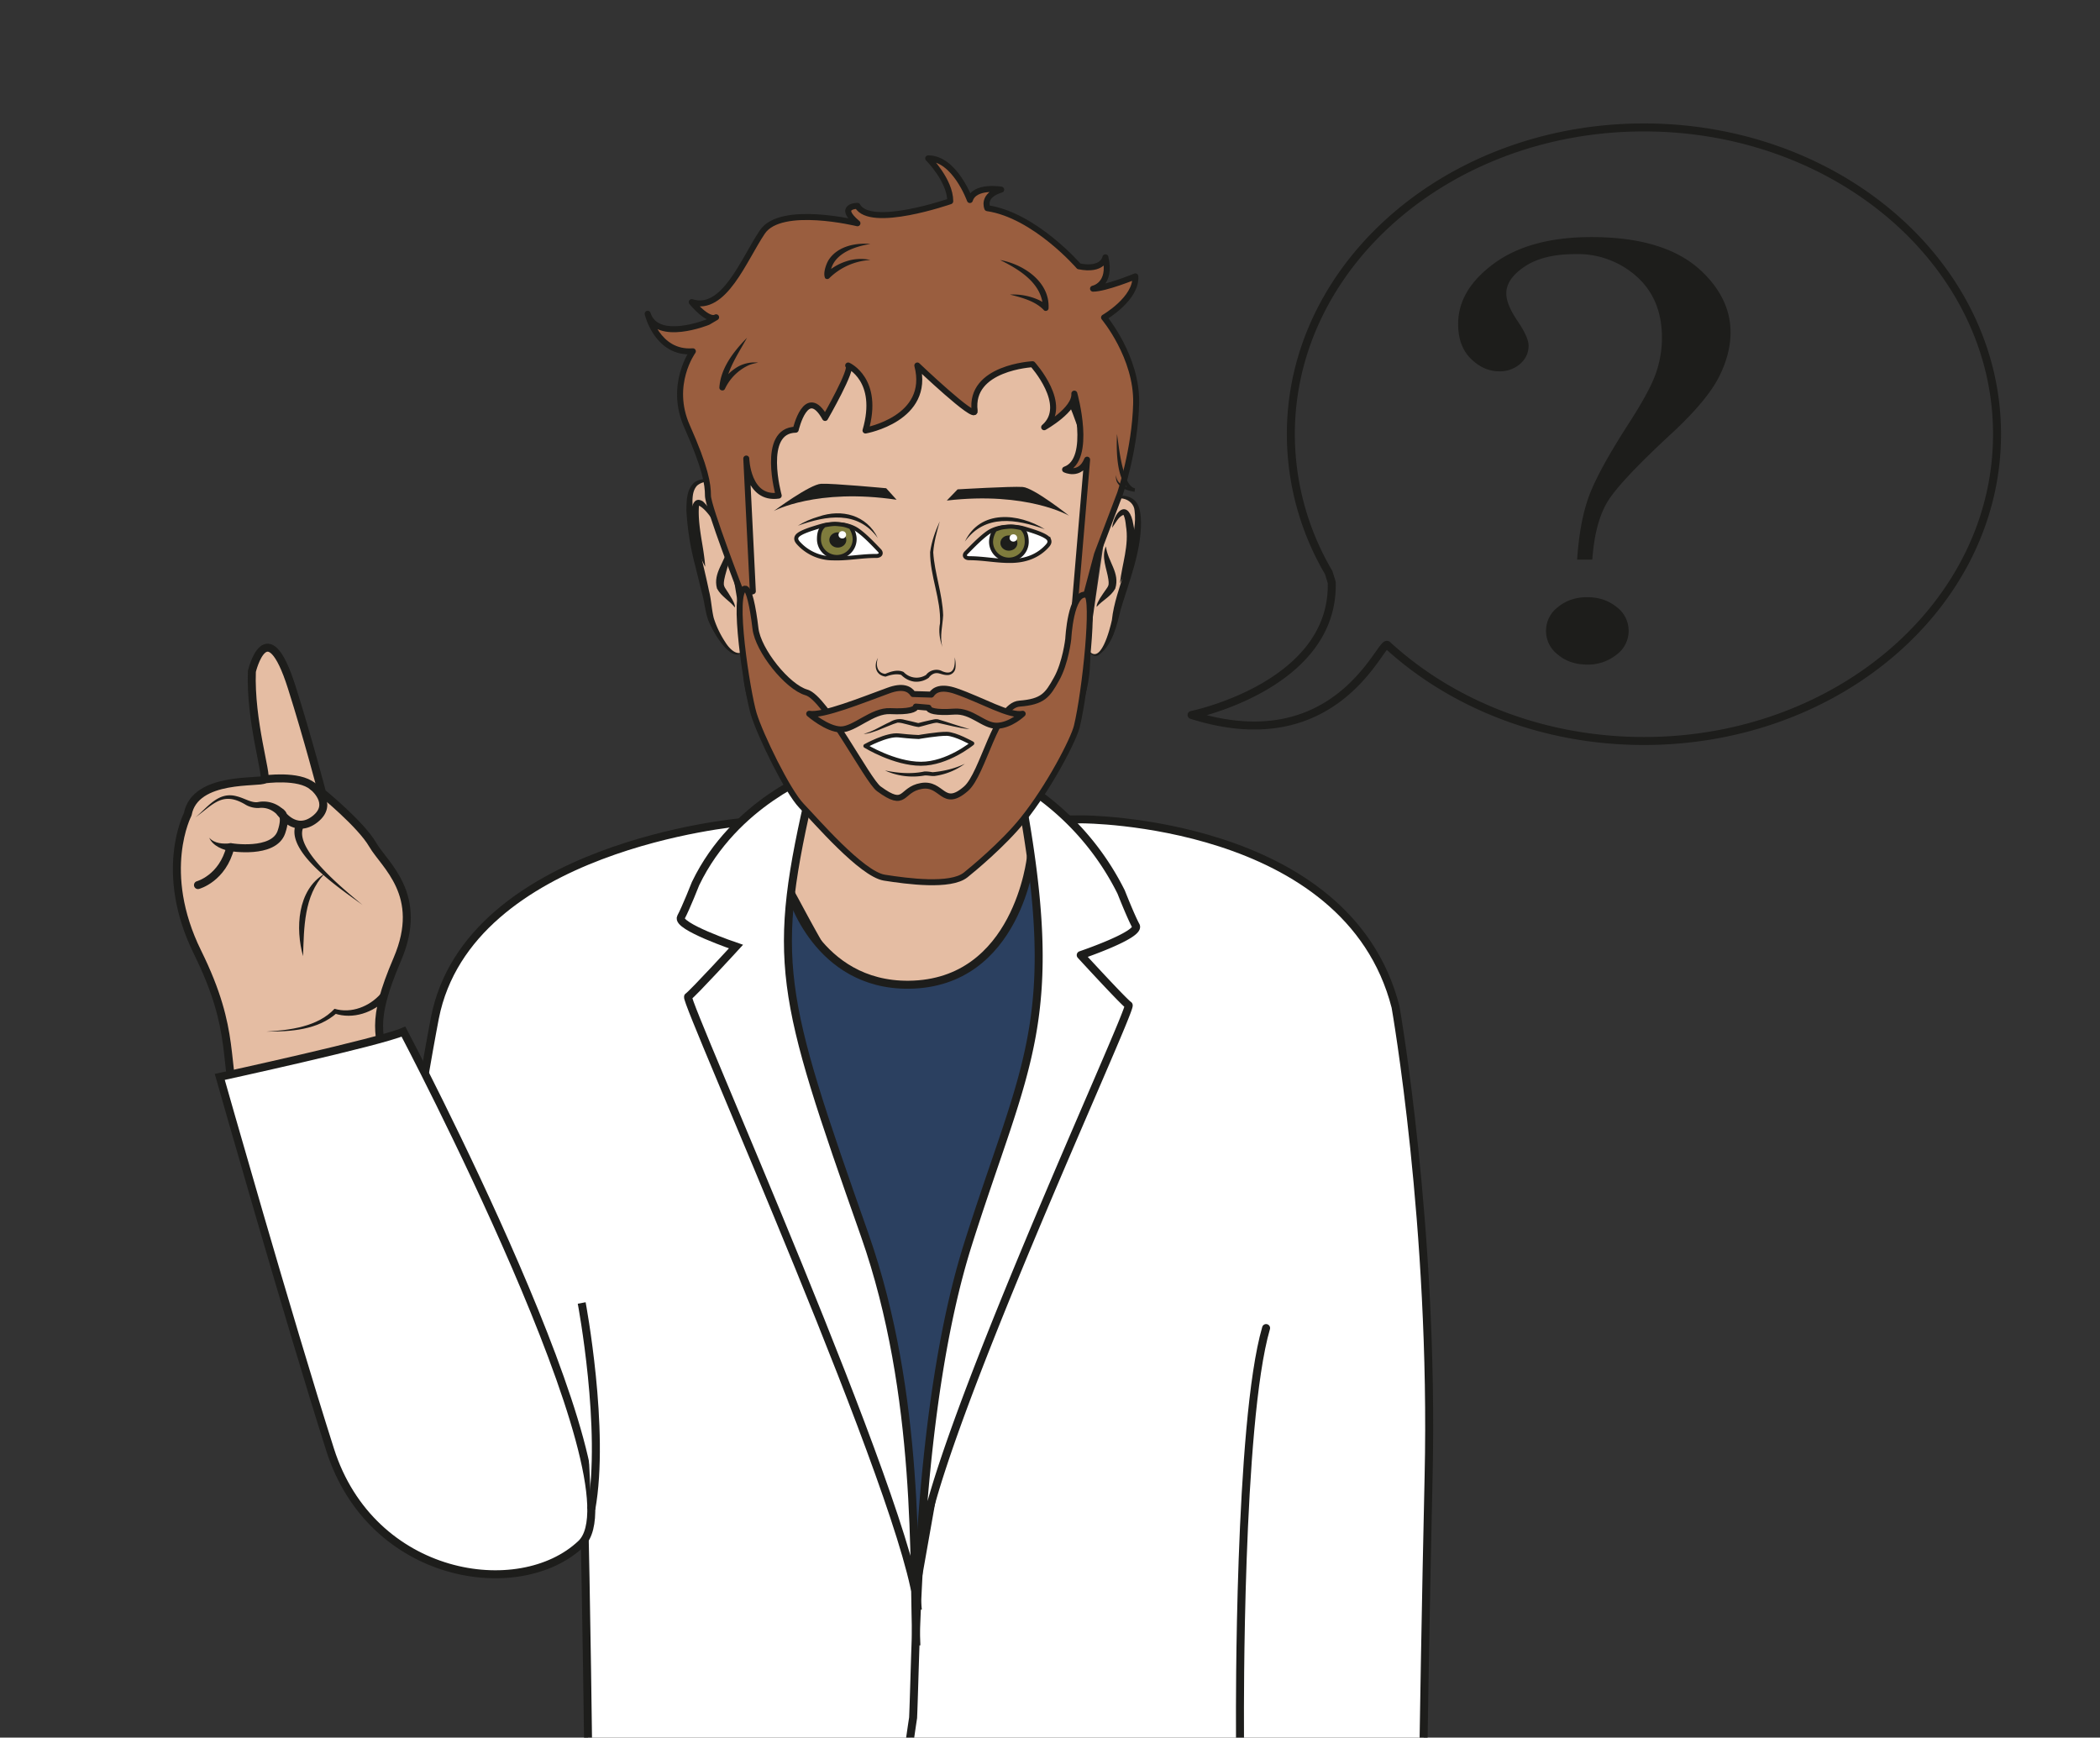 <?xml version="1.0" encoding="UTF-8" standalone="no"?><svg xmlns="http://www.w3.org/2000/svg" xml:space="preserve" viewBox="0 0 350.53 290.03"><rect x="0" y="0" width="350.53" height="290.03" fill="#333333" stroke="none"/><defs><clipPath id="a" clipPathUnits="userSpaceOnUse"><path d="M0 217.52h262.9V0H0Z"/></clipPath></defs><g clip-path="url(#a)" transform="matrix(1.333 0 0 -1.333 0 290.03)"><path d="M0 0s.32 31.42 1.03 62.66c.72 31.23-4.14 58.79-4.14 58.79-6.02 23.49-39.23 23.49-39.23 23.49l-42.82-.37s-33.99-2.98-38.24-24.48c0 0-8.12-41.75-4-50.88 2.39-5.3 3.7-9.27 10.02-14.87 5.89-5.23 12.4 15.97 12.6 7.26.71-31.23.84-62.87.84-62.87" style="fill:#fff;fill-opacity:1;fill-rule:nonzero;stroke:#1d1d1b;stroke-width:1;stroke-linecap:butt;stroke-linejoin:miter;stroke-miterlimit:10;stroke-dasharray:none;stroke-opacity:1" transform="translate(177.86 -29.96)"/><path d="M0 0c-1.95-1.06-1.36-3.3-.92-3.96a4.6 4.6 0 0 0 .88-2.86C0-8.35-.5-21.08-.5-21.08l2.55-11.9s-6.52-22.63-15.5-22.32c-5.68.19-14.42 18.06-15.75 20.28-1.34 2.21 1.02 7.55.93 11.6-.09 4.03-1.3 18.88-1.3 18.88S-26.5 4.5-26.6 6.02" style="fill:#e5bda3;fill-opacity:1;fill-rule:nonzero;stroke:#1d1d1b;stroke-width:1;stroke-linecap:round;stroke-linejoin:round;stroke-miterlimit:10;stroke-dasharray:none;stroke-opacity:1" transform="translate(128.25 140.7)"/><path d="m0 0 3.11 17.57S5.68 31.2 6.73 35.74c1.05 4.53 3.55 12.48 5.08 15.13 3.23 5.56 4.56 20.97 5.3 24.02 1.18 4.86-2.7 16.8-2.7 16.8S12.76 75.85-.89 75.72c-11.52-.1-14.75 11.43-14.75 11.43s-2.83-2.15-1.5-16.12c.27-2.7 6.05-19.9 6.63-21.57.58-1.66 4.32-11.57 4.82-13.62.51-2.05 2.59-12.22 2.66-14.1.07-1.87 2.38-12.56 2.38-12.56z" style="fill:#2b4060;fill-opacity:1;fill-rule:evenodd;stroke:none" transform="translate(114.68 18.55)"/><path d="m0 0 3.11 17.57S5.68 31.2 6.73 35.74c1.05 4.53 3.55 12.48 5.08 15.13 3.23 5.56 4.56 20.97 5.3 24.02 1.18 4.86-2.7 16.8-2.7 16.8S12.76 75.85-.89 75.72c-11.52-.1-14.75 11.43-14.75 11.43s-2.83-2.15-1.5-16.12c.27-2.7 6.05-19.9 6.63-21.57.58-1.66 4.32-11.57 4.82-13.62.51-2.05 2.59-12.22 2.66-14.1.07-1.87 2.38-12.56 2.38-12.56z" style="fill:none;stroke:#1d1d1b;stroke-width:1;stroke-linecap:round;stroke-linejoin:round;stroke-miterlimit:10;stroke-dasharray:none;stroke-opacity:1" transform="translate(114.68 18.55)"/><path d="M0 0c-.42 9.71.6 31.3-6.47 51.4-10.7 30.4-11.8 34.24-6.59 56.48l.6 1.43s-10.27-3.66-15.19-13.9c0 0-1.22-3.1-1.83-4.22-.62-1.13 6.89-3.67 6.89-3.67s-5.41-5.9-6-6.28C-29.18 80.87-.52 16.86.18 4.47" style="fill:#fff;fill-opacity:1;fill-rule:nonzero;stroke:#1d1d1b;stroke-width:1;stroke-linecap:butt;stroke-linejoin:miter;stroke-miterlimit:10;stroke-dasharray:none;stroke-opacity:1" transform="translate(114.75 11.53)"/><path d="M0 0c-3.46-11.9-3.27-49.04-3.27-49.04s.07-26.43 0-38.45" style="fill:none;stroke:#1d1d1b;stroke-width:1;stroke-linecap:round;stroke-linejoin:miter;stroke-miterlimit:10;stroke-dasharray:none;stroke-opacity:1" transform="translate(158.54 51.28)"/><path d="M0 0c.7 12.39 26.54 68.02 25.95 68.39-.59.37-6 6.27-6 6.27s7.5 2.54 6.9 3.67c-.62 1.13-1.84 4.23-1.84 4.23a33.56 33.56 0 0 1-14.3 14.68l1.66-2.14c5.37-28.8.65-33.9-6.54-56.64-6.41-20.32-6.45-49.59-6.87-59.3 0 0-4.63-29.47-1.76-40.06" style="fill:#fff;fill-opacity:1;fill-rule:nonzero;stroke:#1d1d1b;stroke-width:1;stroke-linecap:butt;stroke-linejoin:round;stroke-miterlimit:10;stroke-dasharray:none;stroke-opacity:1" transform="translate(115.38 23.32)"/><path d="M0 0s2.66-17.89 2.7-18.61c.02-.72.51-7.22 7.01-13.65 6.51-6.43 7.57-9.07 10.34-10.22 1.25-.52 6.16-1.62 9.07 1.15 2.9 2.77 8.6 9.15 9.78 10.31 1.16 1.17 6.04 6.96 6.22 13.89.17 6.93 1.86 16.31 2 18.21.15 1.9-4.22 30.55-22.72 30.43-12.84-.09-22.06-12.84-22.5-16.34C1.43 11.67 0 0 0 0" style="fill:#e5bda3;fill-opacity:1;fill-rule:nonzero;stroke:none" transform="translate(90.88 151.68)"/><path d="M0 0s2.66-17.89 2.7-18.61c.02-.72.51-7.22 7.01-13.65 6.51-6.43 7.57-9.07 10.34-10.22 1.25-.52 6.16-1.62 9.07 1.15 2.9 2.77 8.6 9.15 9.78 10.31 1.16 1.17 6.04 6.96 6.22 13.89.17 6.93 1.86 16.31 2 18.21.15 1.9-4.22 30.55-22.72 30.43-12.84-.09-22.06-12.84-22.5-16.34C1.43 11.67 0 0 0 0Z" style="fill:none;stroke:#1d1d1b;stroke-width:1;stroke-linecap:round;stroke-linejoin:round;stroke-miterlimit:10;stroke-dasharray:none;stroke-opacity:1" transform="translate(90.88 151.68)"/><path d="M0 0s.49 1.7 2.57.76.38-6.67.33-7.33c-.05-.65-1.94-5.9-2.09-7.32-.14-1.42-2.05-6.78-3.46-4.16" style="fill:#e5bda3;fill-opacity:1;fill-rule:nonzero;stroke:none" transform="translate(138.9 154.3)"/><path d="M0 0c.23 1.23 1.79 1.45 2.76.92 1.13-.6 1.18-2 1.22-3.09 0-3.69-1.5-7.38-2.54-10.85-.49-2-1-4.44-2.77-5.73-.58-.35-1.14.17-1.32.7 1.54-2.23 2.74 2.58 2.98 3.67.22 2.12 1 4.16 1.59 6.17.36.99.55 1.98.78 3.01.31 1.5.68 3.04.47 4.55C3.06.91.65 1.52 0 0" style="fill:#1d1d1b;fill-opacity:1;fill-rule:nonzero;stroke:none" transform="translate(138.9 154.3)"/><path d="M0 0c.37 2.51 2.17 3.5 2.67.4.58-2.57-.44-5.1-1.68-7.34.26 2.44 1.17 4.74.75 7.21-.04.46-.13.98-.27 1.28-.03.08-.06.07 0 .08C.82 1.47.42.54 0 0" style="fill:#1d1d1b;fill-opacity:1;fill-rule:nonzero;stroke:none" transform="translate(139.25 151.48)"/><path d="M0 0c.2-1.9 1.8-3.3 1.16-5.29C.6-6.3-.45-6.75-1.17-7.58c0 .4.23.72.39 1.03.27.44.59.88.88 1.3.29.4.26.6.2 1.12C.12-2.84-.63-1.3 0 0" style="fill:#1d1d1b;fill-opacity:1;fill-rule:nonzero;stroke:none" transform="translate(138.49 149.16)"/><path d="M0 0s-.43 1.71-2.54.85c-2.12-.86-.63-6.65-.6-7.3.03-.66 1.84-7.47 1.93-8.9.1-1.43 3.03-7.2 4.54-4.63" style="fill:#e5bda3;fill-opacity:1;fill-rule:nonzero;stroke:none" transform="translate(90.01 156.33)"/><path d="M0 0c-.44 1.18-1.9 1.12-2.71.45-.72-.75-.6-2.05-.54-3.05.33-3.42 1.33-6.77 2.02-10.14.29-1.12.32-2.24.59-3.38.33-1.06.83-2.1 1.45-3.04.53-.87 1.7-2.08 2.51-.82-1.5-2.56-4.16 2.25-4.66 3.62-.38 1.08-.46 2.3-.79 3.42l-.83 3.37a34.24 34.24 0 0 0-1.1 6.93c.03 1.2 0 2.6 1.02 3.49 1 .7 2.82.52 3.04-.85" style="fill:#1d1d1b;fill-opacity:1;fill-rule:nonzero;stroke:none" transform="translate(90.01 156.33)"/><path d="M0 0s-1.53 2.9-2.29 2.87c-.76-.03-.46-2.47-.33-3.45s.82-3.5 1.13-4.57" style="fill:#e5bda3;fill-opacity:1;fill-rule:nonzero;stroke:none" transform="translate(89.8 151.76)"/><path d="M0 0c-.69.84-1.4 2.07-2.27 2.5-.13-1.4.13-3.14.38-4.63.17-.99.32-1.99.4-3.02A15.13 15.13 0 0 0-3.25.73c-.1.86.07 3.17 1.47 2.3C-.88 2.23-.43 1.07 0 0" style="fill:#1d1d1b;fill-opacity:1;fill-rule:nonzero;stroke:none" transform="translate(89.8 151.76)"/><path d="M0 0c.59-1.32-.22-2.84-.45-4.13-.08-.5-.11-.72.16-1.13.28-.43.58-.88.83-1.33.15-.31.38-.65.35-1.03-.68.86-1.7 1.35-2.25 2.38C-1.9-3.24-.27-1.89 0 0" style="fill:#1d1d1b;fill-opacity:1;fill-rule:nonzero;stroke:none" transform="translate(91.14 149.13)"/><path d="M0 0c-.36-1.28-.73-2.58-.82-3.88C-.66-6.48.34-9.1.42-11.76.36-13.1-.04-14.4.33-15.75c-.34.94-.5 2-.3 3 .14 2.97-1.26 5.91-1.24 8.89C-1.02-2.48-.55-1.22 0 0" style="fill:#1d1d1b;fill-opacity:1;fill-rule:nonzero;stroke:none" transform="translate(117.68 152.3)"/><path d="M0 0c-.32-.9-.1-1.96.98-2.02l-.1-.01c.65.29 1.6.61 2.33.25a2.22 2.22 0 0 1 2.85-.34L6-2.18c.44.64 1.37.87 2.04.5C9.5-2.3 9.68-1.1 9.61.06c.1-.43.15-.88.09-1.35a1 1 0 0 0-1.07-.87c-.5 0-.95.26-1.3.24-.38 0-.76-.27-.97-.58a2.67 2.67 0 0 0-1.85-.48c-.64.1-1.2.41-1.65.89l.1-.07c-.6.2-1.36.04-2-.2C-.3-2.19-.56-.99 0 0" style="fill:#1d1d1b;fill-opacity:1;fill-rule:nonzero;stroke:none" transform="translate(109.94 135.21)"/><path d="M0 0s2.7 1.5 4.18 1.32c1.49-.17 2.5-.2 2.5-.2s2.4.42 3.52.4c1.12-.03 3.19-1.2 3.19-1.2s-3.1-2.55-6.43-2.55C3.62-2.23 0 0 0 0" style="fill:#fff;fill-opacity:1;fill-rule:nonzero;stroke:none" transform="translate(108.36 124.17)"/><path d="M0 0s2.7 1.5 4.18 1.32c1.49-.17 2.5-.2 2.5-.2s2.4.42 3.52.4c1.12-.03 3.19-1.2 3.19-1.2s-3.1-2.55-6.43-2.55C3.62-2.23 0 0 0 0Z" style="fill:none;stroke:#1d1d1b;stroke-width:.5;stroke-linecap:round;stroke-linejoin:round;stroke-miterlimit:10;stroke-dasharray:none;stroke-opacity:1" transform="translate(108.36 124.17)"/><path d="M0 0c1.65-.34 3.33-.47 4.92-.13.35.02.7-.03 1.04-.09C7.32-.1 8.76.24 10 .84A8.26 8.26 0 0 0 6.29-.68c-.4-.07-.92.09-1.34.05A8.36 8.36 0 0 0 0 0" style="fill:#1d1d1b;fill-opacity:1;fill-rule:nonzero;stroke:none" transform="translate(110.82 121.1)"/><path d="M0 0c-1.27.1-2.8.54-4.06.8-.4.03-1.85-.45-2.3-.54-.7.05-2.07.59-2.66.55-.56-.15-1.93-.76-2.49-.97-.57-.19-1.15-.45-1.76-.43 1.01.2 2.32 1.05 3.28 1.47.6.36 1.23.47 1.86.28.6-.13 1.18-.27 1.77-.42h-.13c.54.13 1.07.28 1.62.39.29.04.5.16.9.1C-2.62.84-1.33.36 0 0" style="fill:#1d1d1b;fill-opacity:1;fill-rule:nonzero;stroke:none" transform="translate(121.41 126.28)"/><path d="m0 0 2.9 7.65s1.85 5.44 2 11.24C5.03 24.7.88 29.65.88 29.65S4.96 32 4.8 34.8c0 0-3.77-1.54-5.3-1.54 0 0 2.36.45 1.55 3.93 0 0-.27-1.74-3.32-1.13 0 0-5.52 6.4-11.47 7.28 0 0-.72 1.6 1.74 2.32 0 0-3.33.58-3.92-1.3 0 0-1.88 5.22-5.22 5.22 0 0 2.76-2.76 2.76-5.37 0 0-10.02-3.49-11.62-.58 0 0-2.6 0 0-2.18 0 0-9.58 2.35-11.9-1.08-2.32-3.42-4.79-10.1-8.85-8.79 0 0 2.03-2.5 3.05-1.9l-1.02-.6s-6.39-2.6-7.55 1.04c0 0 1.16-5.04 5.66-4.7 0 0-3.05-4.18-.73-9.4 2.32-5.23 2.62-7.22 2.62-8.68C-48.71 5.9-44.49-5-44.49-5l1.39.37-.82 16.62s.14-5.22 4.06-4.64c0 0-2.28 8.17 2.13 8.25 0 0 1.31 5.72 3.68 1.47 0 0 3.61 6.28 2.89 6.57 0 0 4.02-1.78 2.17-8.14 0 0 8.23 1.46 6.49 8.14 0 0 7.34-6.99 7.18-5.7-.7 5.46 7.25 5.86 7.25 5.86s4.65-5.13 1.45-7.89c0 0 3.92 2.18 3.78 4.21 0 0 2.32-8.29-1.16-9.51 0 0 1.88-.94 2.76 1.24l-1.53-18.1 1.38 1.02z" style="fill:#9a5e3f;fill-opacity:1;fill-rule:nonzero;stroke:none" transform="translate(137.37 148.17)"/><path d="m0 0 2.9 7.65s1.85 5.44 2 11.24C5.03 24.7.88 29.65.88 29.65S4.96 32 4.8 34.8c0 0-3.77-1.54-5.3-1.54 0 0 2.36.45 1.55 3.93 0 0-.27-1.74-3.32-1.13 0 0-5.52 6.4-11.47 7.28 0 0-.72 1.6 1.74 2.32 0 0-3.33.58-3.92-1.3 0 0-1.88 5.22-5.22 5.22 0 0 2.76-2.76 2.76-5.37 0 0-10.02-3.49-11.62-.58 0 0-2.6 0 0-2.18 0 0-9.58 2.35-11.9-1.08-2.32-3.42-4.79-10.1-8.85-8.79 0 0 2.03-2.5 3.05-1.9l-1.02-.6s-6.39-2.6-7.55 1.04c0 0 1.16-5.04 5.66-4.7 0 0-3.05-4.18-.73-9.4 2.32-5.23 2.62-7.22 2.62-8.68C-48.71 5.9-44.49-5-44.49-5l1.39.37-.82 16.62s.14-5.22 4.06-4.64c0 0-2.28 8.17 2.13 8.25 0 0 1.31 5.72 3.68 1.47 0 0 3.61 6.28 2.89 6.57 0 0 4.02-1.78 2.17-8.14 0 0 8.23 1.46 6.49 8.14 0 0 7.34-6.99 7.18-5.7-.7 5.46 7.25 5.86 7.25 5.86s4.65-5.13 1.45-7.89c0 0 3.92 2.18 3.78 4.21 0 0 2.32-8.29-1.16-9.51 0 0 1.88-.94 2.76 1.24l-1.53-18.1 1.38 1.02z" style="fill:none;stroke:#1d1d1b;stroke-width:.75;stroke-linecap:round;stroke-linejoin:round;stroke-miterlimit:10;stroke-dasharray:none;stroke-opacity:1" transform="translate(137.37 148.17)"/><path d="M0 0c.27-1.9.46-3.83 1.16-5.6.24-.55.58-1.1 1.09-1.21l-.04-.43C1.36-7.12.41-6.82-.01-6a1.5 1.5 0 0 0-.1.84c.02-.56.33-1.02.82-1.26.46-.26 1.01-.35 1.52-.38l-.04-.43C-.16-6.56-.08-1.98 0 0" style="fill:#1d1d1b;fill-opacity:1;fill-rule:nonzero;stroke:none" transform="translate(139.87 163.24)"/><path d="m0 0 1.35 1.4s6.75.4 8.15.3c1.4-.1 5.81-3.6 5.81-3.6S10.07 1.17 0 0" style="fill:#1d1d1b;fill-opacity:1;fill-rule:nonzero;stroke:none" transform="translate(118.56 154.9)"/><path d="m0 0-1.3 1.44s-6.74.63-8.14.56c-1.41-.06-5.93-3.41-5.93-3.41S-10.03 1.49 0 0" style="fill:#1d1d1b;fill-opacity:1;fill-rule:nonzero;stroke:none" transform="translate(112.27 155)"/><path d="M0 0c.94-.66 1.95-1.74 2.72-2.54.33-.35.1-.68-.41-.68-1.81.02-3.6-.37-5.4-.3a5.82 5.82 0 0 0-4.38 1.96c-.16.2-.3.4-.2.69.02.06.06.12.11.18.4.44 1.6.83 2.97 1.23C-3.1.98-1.16.83 0 0" style="fill:#fff;fill-opacity:1;fill-rule:nonzero;stroke:#1d1d1b;stroke-width:.5;stroke-linecap:butt;stroke-linejoin:miter;stroke-miterlimit:10;stroke-dasharray:none;stroke-opacity:1" transform="translate(107.41 151.18)"/><path d="M0 0c.28-.38.5-.99.5-1.5a2.23 2.23 0 1 0-4.47 0c0 .72.15 1.31.67 1.72 0 0 .94.2 1.45.17 0 0 .83-.05 1.18-.16C-.32.13 0 0 0 0" style="fill:#7f7c3d;fill-opacity:1;fill-rule:evenodd;stroke:none" transform="translate(106.52 151.57)"/><path d="M0 0c.28-.38.5-.99.5-1.5a2.23 2.23 0 1 0-4.47 0c0 .72.15 1.31.67 1.72 0 0 .94.2 1.45.17 0 0 .83-.05 1.18-.16C-.32.13 0 0 0 0Z" style="fill:none;stroke:#1d1d1b;stroke-width:.5;stroke-linecap:butt;stroke-linejoin:miter;stroke-miterlimit:10;stroke-dasharray:none;stroke-opacity:1" transform="translate(106.52 151.57)"/><path d="M0 0c0-.53-.48-.96-1.07-.96-.59 0-1.06.43-1.06.96s.47.95 1.06.95C-.47.95 0 .53 0 0" style="fill:#1d1d1b;fill-opacity:1;fill-rule:evenodd;stroke:none" transform="translate(105.98 149.97)"/><path d="M0 0a.47.47 0 0 0-.48-.46c-.26 0-.47.2-.47.46 0 .25.21.46.47.46C-.2.46 0 .26 0 0" style="fill:#fff;fill-opacity:1;fill-rule:nonzero;stroke:none" transform="translate(105.95 150.61)"/><path d="M0 0c-.94-.66-1.96-1.73-2.74-2.52-.34-.34-.11-.68.4-.68 1.81 0 3.6-.4 5.4-.34 1.84.06 3.32.7 4.4 1.92.16.19.3.4.2.68a.68.68 0 0 1-.1.18C7.15-.3 5.95.1 4.6.5 3.1.95 1.17.82 0 0" style="fill:#fff;fill-opacity:1;fill-rule:nonzero;stroke:#1d1d1b;stroke-width:.5;stroke-linecap:butt;stroke-linejoin:miter;stroke-miterlimit:10;stroke-dasharray:none;stroke-opacity:1" transform="translate(123.72 150.88)"/><path d="M0 0c-.29-.37-.5-.98-.51-1.49a2.23 2.23 0 1 1 4.47-.04c0 .71-.15 1.3-.65 1.72 0 0-.95.22-1.46.19 0 0-.83-.05-1.17-.15C.33.13 0 0 0 0" style="fill:#7f7c3d;fill-opacity:1;fill-rule:evenodd;stroke:none" transform="translate(124.61 151.25)"/><path d="M0 0c-.29-.37-.5-.98-.51-1.49a2.23 2.23 0 1 1 4.47-.04c0 .71-.15 1.3-.65 1.72 0 0-.95.22-1.46.19 0 0-.83-.05-1.17-.15C.33.13 0 0 0 0Z" style="fill:none;stroke:#1d1d1b;stroke-width:.5;stroke-linecap:butt;stroke-linejoin:miter;stroke-miterlimit:10;stroke-dasharray:none;stroke-opacity:1" transform="translate(124.61 151.25)"/><path d="M0 0c0-.53-.48-.95-1.08-.95-.59 0-1.06.44-1.05.97 0 .53.48.95 1.07.94C-.46.96 0 .53 0 0" style="fill:#1d1d1b;fill-opacity:1;fill-rule:evenodd;stroke:none" transform="translate(127.4 149.57)"/><path d="M0 0a.47.47 0 0 0-.48-.45c-.26 0-.47.2-.47.46 0 .25.22.45.48.45S0 .26 0 0" style="fill:#fff;fill-opacity:1;fill-rule:nonzero;stroke:none" transform="translate(127.37 150.21)"/><path d="M0 0c1.93 4.05 6.72 3.58 10.01 1.55C6.45 2.82 2.54 3.5 0 0" style="fill:#1d1d1b;fill-opacity:1;fill-rule:nonzero;stroke:none" transform="translate(120.82 149.76)"/><path d="M0 0c-2.54 3.5-6.45 2.82-10.01 1.55.8.5 1.68.87 2.6 1.14 2.9 1 6.02.2 7.41-2.69" style="fill:#1d1d1b;fill-opacity:1;fill-rule:nonzero;stroke:none" transform="translate(109.92 150.2)"/><path d="M0 0s-5.41 0-5.41-4.02c0 0 2.16 2.32 5.41 2.01" style="fill:#9a5e3f;fill-opacity:1;fill-rule:nonzero;stroke:none" transform="translate(109 187.03)"/><path d="M0 0c-2.21-.35-5.05-1.38-5.04-4.02l-.64.25a6.74 6.74 0 0 0 2.66 1.6A5.7 5.7 0 0 0 0-2.01a7.97 7.97 0 0 1-5.16-2.28.36.36 0 0 0-.51 0c-.3.58.09 1.7.41 2.25C-4.16-.3-1.9.17 0 0" style="fill:#1d1d1b;fill-opacity:1;fill-rule:nonzero;stroke:none" transform="translate(109 187.03)"/><path d="M0 0s5.87-1.7 5.72-6.03c0 0-1.08 1.4-4.48 1.7" style="fill:#9a5e3f;fill-opacity:1;fill-rule:nonzero;stroke:none" transform="translate(125.23 185.02)"/><path d="M0 0c2.93-.53 6.24-2.72 6.07-6.04 0-.32-.44-.46-.62-.2C4.38-5.13 2.7-4.7 1.24-4.33a7.7 7.7 0 0 0 3.66-.7c.39-.2.74-.4 1.1-.79l-.63-.2C5.33-2.98 2.48-1.22 0 0" style="fill:#1d1d1b;fill-opacity:1;fill-rule:nonzero;stroke:none" transform="translate(125.23 185.02)"/><path d="M0 0s-3.1-3.8-3.1-6.23c0 0 1.4 3.1 4.5 3.12" style="fill:#9a5e3f;fill-opacity:1;fill-rule:nonzero;stroke:none" transform="translate(93.54 175.28)"/><path d="M0 0c-1.07-1.95-2.52-4.03-2.72-6.23l-.7.15c.46.93 1.12 1.7 1.98 2.27.83.57 1.87.81 2.83.7-.47-.1-.94-.19-1.35-.41a6.1 6.1 0 0 1-2.8-2.87c-.15-.35-.71-.22-.7.16C-3.29-3.76-1.66-1.7 0 0" style="fill:#1d1d1b;fill-opacity:1;fill-rule:nonzero;stroke:none" transform="translate(93.54 175.28)"/><path d="M0 0s-.34-3.02-1.48-5.03C-2.6-7.04-3.17-7.87-6.12-8.1c-2.94-.22-4.53-8.77-6.68-10.65-2.93-2.56-2.94.8-5.6.34-2.67-.46-1.86-2.9-5.33-.35-1.44 1.06-6.66 11.39-9.05 12.06-2.39.68-6.06 5.25-6.39 8-.32 2.76-.83 5.06-1.3 5-1.74-.23.28-13.01 1.08-15.68.81-2.66 4.22-9.68 5.98-11.51 1.77-1.83 7.51-8.53 10.37-9 2.86-.45 8.3-1.18 10.19.34.8.64 4.66 3.81 7.14 6.89 3.33 4.13 6.37 10.04 6.78 11.7C2.15-6.5 3.33 5.26 2.3 5.52.29 6 0 0 0 0" style="fill:#9a5e3f;fill-opacity:1;fill-rule:nonzero;stroke:none" transform="translate(133.77 137.57)"/><path d="M0 0s-.34-3.02-1.48-5.03C-2.6-7.04-3.17-7.87-6.12-8.1c-2.94-.22-4.53-8.77-6.68-10.65-2.93-2.56-2.94.8-5.6.34-2.67-.46-1.86-2.9-5.33-.35-1.44 1.06-6.66 11.39-9.05 12.06-2.39.68-6.06 5.25-6.39 8-.32 2.76-.83 5.06-1.3 5-1.74-.23.28-13.01 1.08-15.68.81-2.66 4.22-9.68 5.98-11.51 1.77-1.83 7.51-8.53 10.37-9 2.86-.45 8.3-1.18 10.19.34.8.64 4.66 3.81 7.14 6.89 3.33 4.13 6.37 10.04 6.78 11.7C2.15-6.5 3.33 5.26 2.3 5.52.29 6 0 0 0 0Z" style="fill:none;stroke:#1d1d1b;stroke-width:.75;stroke-linecap:round;stroke-linejoin:round;stroke-miterlimit:10;stroke-dasharray:none;stroke-opacity:1" transform="translate(133.77 137.57)"/><path d="M0 0c-.02-.35-.84-.68-3.2-.57-2.26.11-4.47-2.3-6.2-2.29-1.73.02-3.95 1.96-3.95 1.96 1.69-.3 6.58 1.69 9.9 2.9 1.8.67 2.67.23 3.1-.43l2.29-.07c.41.63 1.28 1.05 3.04.45C8.33.8 11.7-1.24 13.38-.9c0 0-1.46-1.43-3.19-1.5C8.47-2.46 7.05-.47 4.8-.63 2.44-.8 1.61-.5 1.6-.14z" style="fill:#9a5e3f;fill-opacity:1;fill-rule:nonzero;stroke:none" transform="translate(114.68 129.1)"/><path d="M0 0c-.02-.35-.84-.68-3.2-.57-2.26.11-4.47-2.3-6.2-2.29-1.73.02-3.95 1.96-3.95 1.96 1.69-.3 6.58 1.69 9.9 2.9 1.8.67 2.67.23 3.1-.43l2.29-.07c.41.63 1.28 1.05 3.04.45C8.33.8 11.7-1.24 13.38-.9c0 0-1.46-1.43-3.19-1.5C8.47-2.46 7.05-.47 4.8-.63 2.44-.8 1.61-.5 1.6-.14z" style="fill:none;stroke:#1d1d1b;stroke-width:.75;stroke-linecap:round;stroke-linejoin:round;stroke-miterlimit:10;stroke-dasharray:none;stroke-opacity:1" transform="translate(114.68 129.1)"/><path d="M0 0c-4.93-19.6-14.69-9.42-20.45-2.75-5.4 6.25-16.01 40.91-18.07 47.43-2.05 6.52-.16 10.1-5.15 20.21-4.98 10.11-1.22 17.28-1.22 17.28.9 4.85 9.15 3.86 9.58 4.36.42.5-1.79 7.31-1.55 13.53 0 0 1.87 7.85 4.99-1.99 2-6.3 3.8-13.2 3.8-13.2s4.85-3.94 6.33-6.5c1.48-2.57 6.55-6.26 3.1-14.34-3.46-8.08-2.2-9.38-1.35-14.21.84-4.83 9.96-20.22 14.48-27.34 4.51-7.1 7.8-19.45 7.8-19.45" style="fill:#e5bda3;fill-opacity:1;fill-rule:nonzero;stroke:#1d1d1b;stroke-width:1;stroke-linecap:round;stroke-linejoin:round;stroke-miterlimit:10;stroke-dasharray:none;stroke-opacity:1" transform="translate(68.4 33.45)"/><path d="M0 0c2.97.18 6.47.6 8.57 2.86 2.1-.63 4.4.29 5.8 1.9l.72-.69c-1.67-1.68-4.2-2.58-6.52-1.8l.3.07C6.45.18 3.08 0 0 0" style="fill:#1d1d1b;fill-opacity:1;fill-rule:nonzero;stroke:none" transform="translate(33.32 88.4)"/><path d="M0 0s3.08.82 4.06 4.75c0 0 5.43-.91 6.39 1.89.76 2.24-.15 2.5-.15 2.5s1.82-2.85 4.34-.9c2.52 1.96-.26 4.13-.26 4.13" style="fill:none;stroke:#1d1d1b;stroke-width:1;stroke-linecap:round;stroke-linejoin:round;stroke-miterlimit:10;stroke-dasharray:none;stroke-opacity:1" transform="translate(24.79 106.75)"/><path d="M0 0c.67-.76 1.75-.79 2.68-.7.66.08.78-.92.12-1C1.74-1.56.44-1.04 0 0" style="fill:#1d1d1b;fill-opacity:1;fill-rule:nonzero;stroke:none" transform="translate(26.2 112.68)"/><path d="M0 0c1.51 1.25 2.86 3.28 5.16 2.64 1.02-.25 1.88-.88 2.7-.72A3.57 3.57 0 0 0 10.97 1c.52-.48-.27-1.23-.72-.69-.59.62-1.4.98-2.32.86a3.11 3.11 0 0 0-1.6.38C3.4 3.34 2.27 1.65 0 0" style="fill:#1d1d1b;fill-opacity:1;fill-rule:nonzero;stroke:none" transform="translate(24.48 115.23)"/><path d="M0 0s4.33.62 6.07-.87" style="fill:none;stroke:#1d1d1b;stroke-width:1;stroke-linecap:round;stroke-linejoin:round;stroke-miterlimit:10;stroke-dasharray:none;stroke-opacity:1" transform="translate(33.09 119.98)"/><path d="M0 0c-2.47 1.83-9.4 6.36-8.43 9.85a.5.5 0 0 0 .94-.35C-8.31 6.7-2.06 1.75 0 0" style="fill:#1d1d1b;fill-opacity:1;fill-rule:nonzero;stroke:none" transform="translate(45.39 104.26)"/><path d="M0 0c-.97 3.43-.73 8.28 2.66 10.3C.1 7.53.12 3.58 0 0" style="fill:#1d1d1b;fill-opacity:1;fill-rule:nonzero;stroke:none" transform="translate(37.95 97.85)"/><path d="M0 0s20.1 4.38 23 5.67c0 0 29.98-56.83 22.25-64.14-7.72-7.31-26.25-4.48-31.43 11.78C8.64-30.44 0 0 0 0" style="fill:#fff;fill-opacity:1;fill-rule:nonzero;stroke:none" transform="translate(27.52 82.73)"/><path d="M0 0s20.1 4.38 23 5.67c0 0 29.98-56.83 22.25-64.14-7.72-7.31-26.25-4.48-31.43 11.78C8.64-30.44 0 0 0 0Z" style="fill:none;stroke:#1d1d1b;stroke-width:1;stroke-linecap:butt;stroke-linejoin:miter;stroke-miterlimit:10;stroke-dasharray:none;stroke-opacity:1" transform="translate(27.52 82.73)"/><path d="M0 0s3-15.86 1.2-25.83" style="fill:#fff;fill-opacity:1;fill-rule:nonzero;stroke:#1d1d1b;stroke-width:1;stroke-linecap:butt;stroke-linejoin:miter;stroke-miterlimit:10;stroke-dasharray:none;stroke-opacity:1" transform="translate(72.84 54.42)"/><path d="M0 0c1.46 0 2.68-.41 3.69-1.23a3.7 3.7 0 0 0-.02-5.98A5.67 5.67 0 0 0 0-8.44c-1.42 0-2.64.4-3.64 1.23a3.72 3.72 0 0 0 0 5.98C-2.64-.41-1.42 0 0 0m.65 4.7h-1.9c.21 3.17.7 5.8 1.46 7.89.76 2.08 2.33 4.97 4.7 8.69 1.86 2.85 3.07 5.03 3.63 6.56.56 1.53.83 3.07.83 4.64 0 3.2-1.04 5.75-3.13 7.64a11.04 11.04 0 0 1-7.68 2.84c-2.7 0-4.81-.51-6.36-1.55-1.55-1.03-2.32-2.15-2.32-3.37 0-.93.47-2.08 1.4-3.44.92-1.36 1.39-2.4 1.39-3.1 0-.91-.36-1.68-1.07-2.3a3.84 3.84 0 0 0-2.6-.92c-1.3 0-2.48.52-3.55 1.57-1.07 1.05-1.6 2.5-1.6 4.37 0 2.85 1.5 5.37 4.5 7.57s7.07 3.3 12.2 3.3c6.38 0 11.07-1.52 14.07-4.55 2.22-2.22 3.34-4.68 3.34-7.38 0-1.84-.5-3.74-1.5-5.68-1.01-1.94-2.93-4.23-5.74-6.85-4.49-4.14-7.23-7.07-8.24-8.8-1-1.73-1.62-4.1-1.83-7.14" style="fill:#1d1d1b;fill-opacity:1;fill-rule:nonzero;stroke:none" transform="translate(198.74 142.8)"/><path d="M0 0s17.9 3.65 17.55 16.6l-.38 1.23a34.24 34.24 0 0 0-4.74 17.32c0 21.22 19.8 38.42 44.21 38.42 24.42 0 44.22-17.2 44.22-38.42 0-21.21-19.8-38.41-44.21-38.41-12.66 0-24.07 4.62-32.13 12.02C23.72 9.49 18.33-5.81 0 0Z" style="fill:none;stroke:#1d1d1b;stroke-width:1;stroke-linecap:round;stroke-linejoin:round;stroke-miterlimit:10;stroke-dasharray:none;stroke-opacity:1" transform="translate(149.21 128.05)"/></g></svg>
